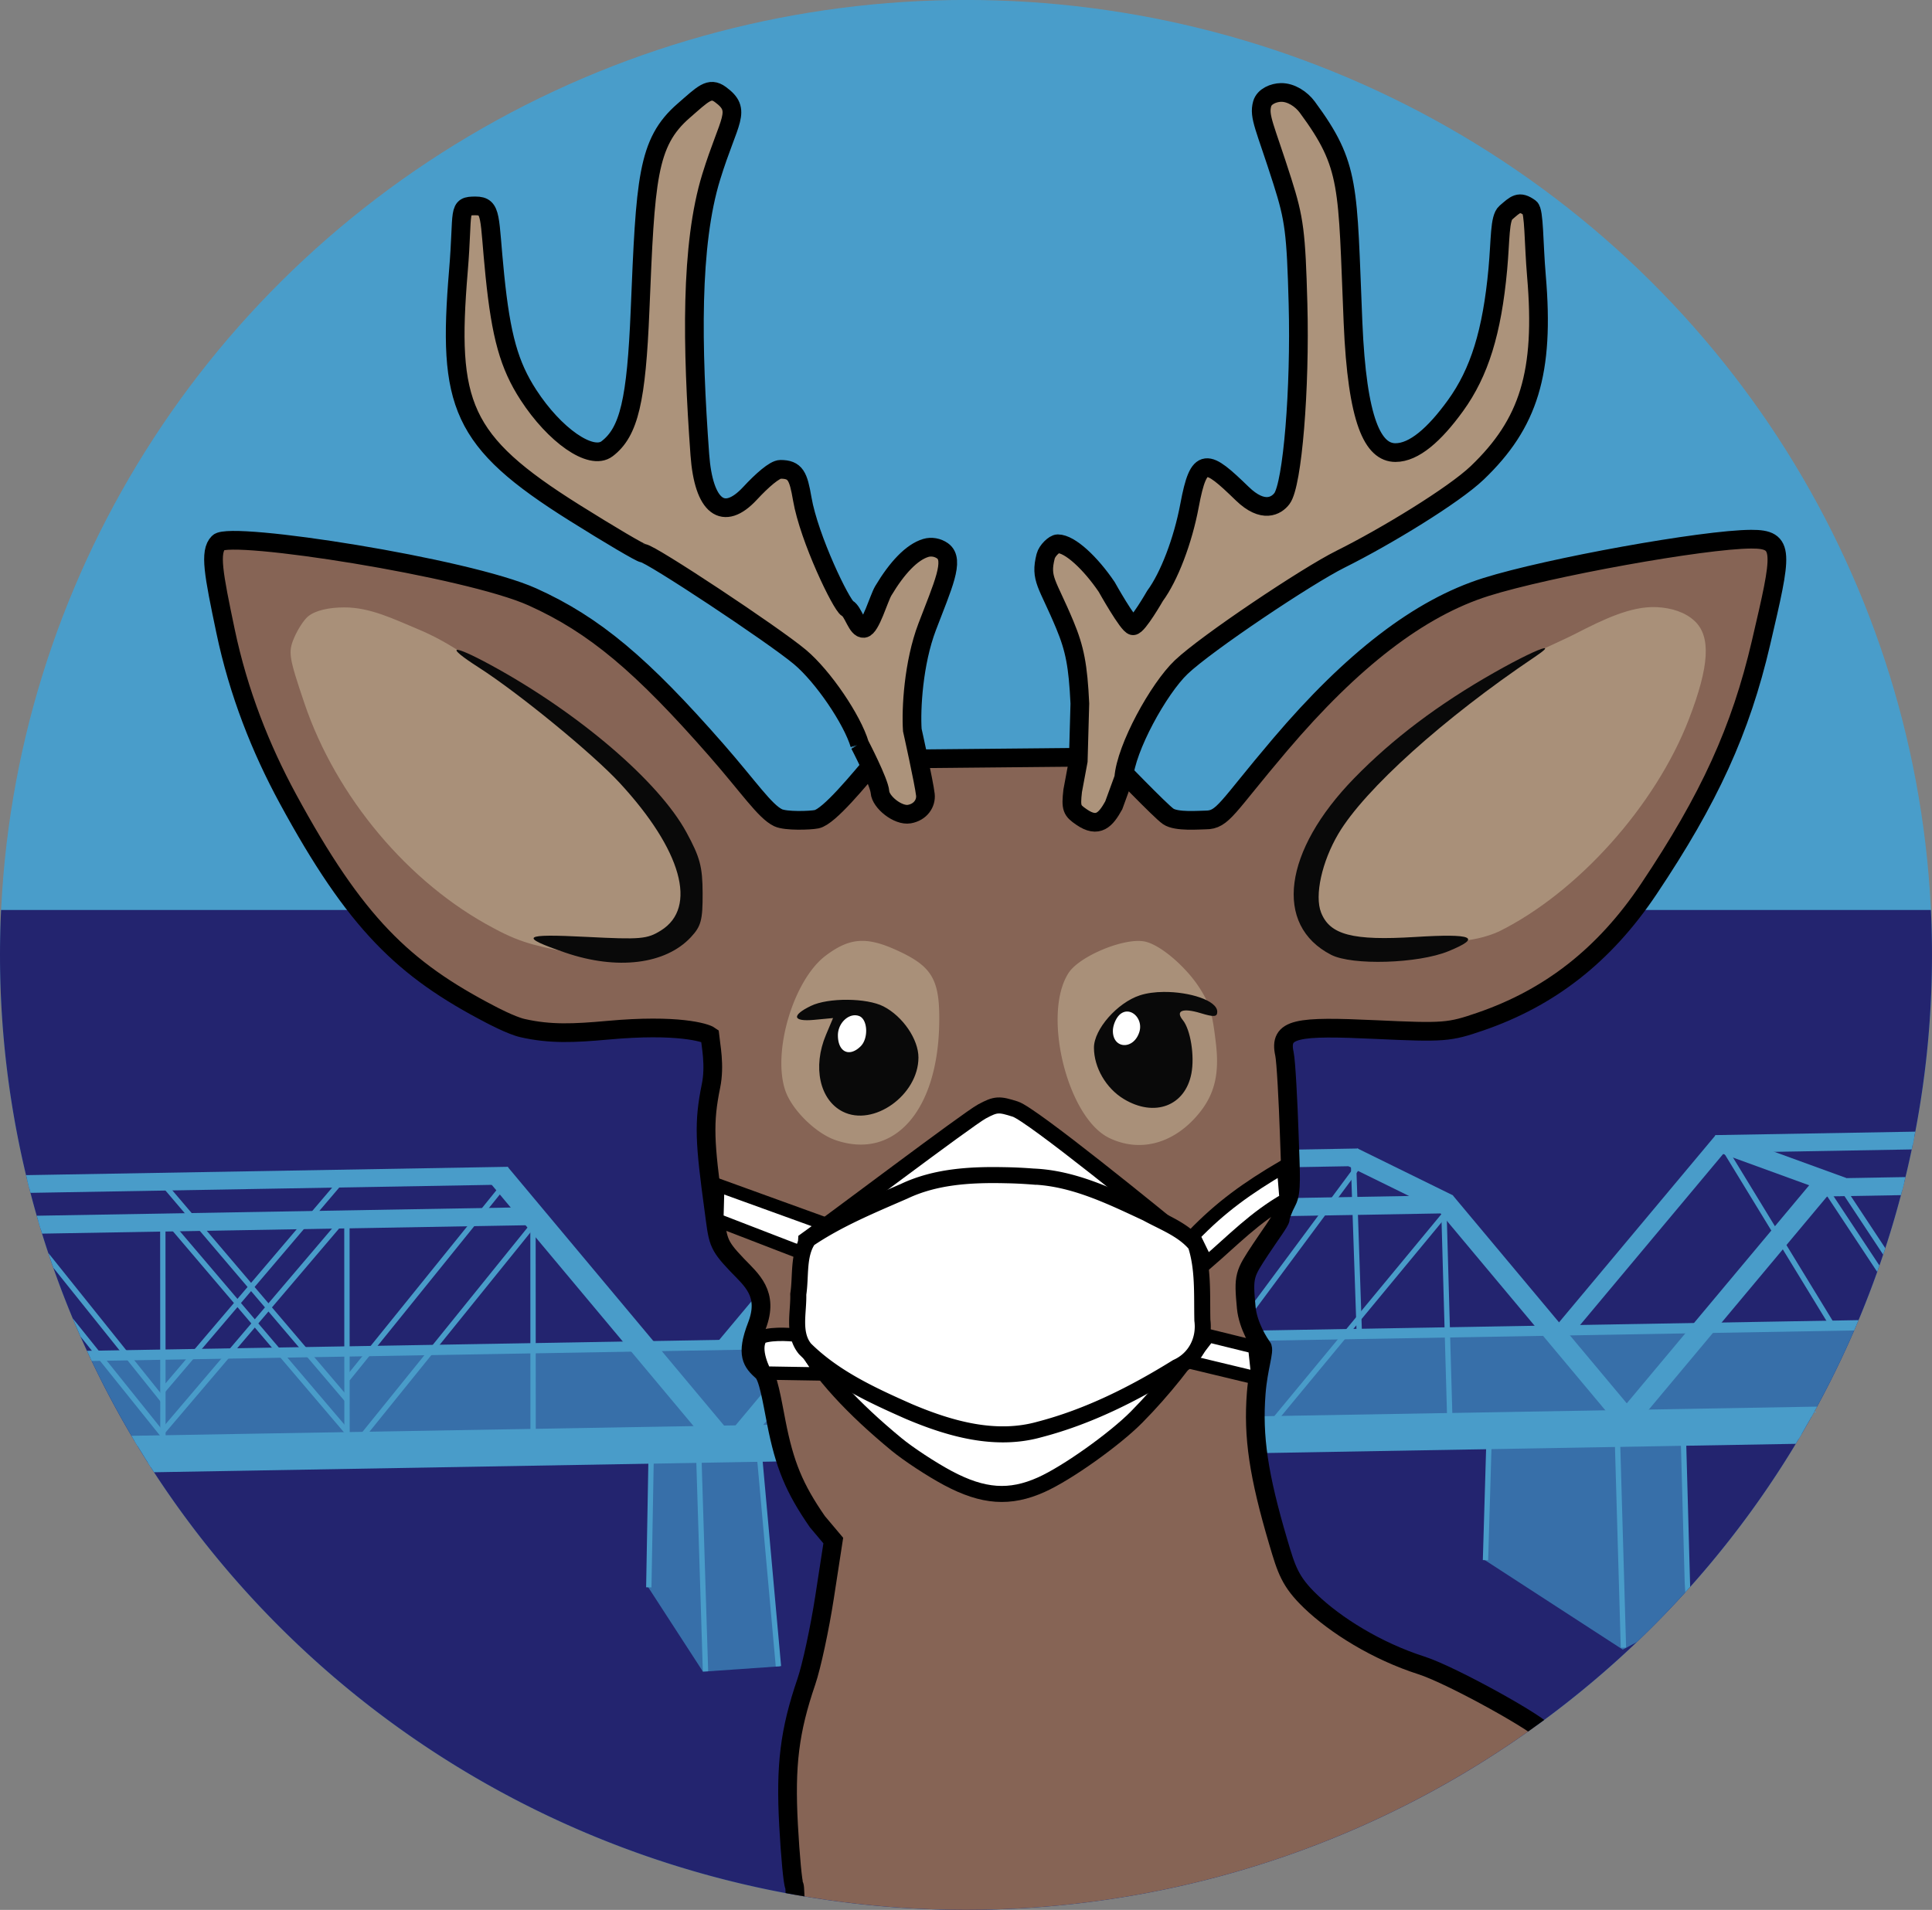 <?xml version="1.0" encoding="UTF-8"?><svg xmlns="http://www.w3.org/2000/svg" width="361.53" height="357.46" viewBox="0 0 361.53 357.46"><rect x="0" y="0" width="361.53" height="357.46" fill="#808080" stroke="none"/><defs><clipPath id="S"><ellipse cx="257.35" cy="255.85" fill="none" rx="180.76" ry="178.73"/></clipPath><clipPath id="a"><ellipse cx="257.35" cy="255.85" fill="none" rx="180.76" ry="178.73"/></clipPath><clipPath id="R"><ellipse cx="257.35" cy="255.85" fill="none" rx="180.76" ry="178.73" transform="rotate(.992)"/></clipPath><clipPath id="Q"><ellipse cx="257.35" cy="255.85" fill="none" rx="180.76" ry="178.73" transform="scale(-1 1) rotate(50.092)"/></clipPath><clipPath id="P"><ellipse cx="257.35" cy="255.85" fill="none" rx="180.76" ry="178.73" transform="scale(-1 1) rotate(50.092)"/></clipPath><clipPath id="O"><ellipse cx="257.35" cy="255.85" fill="none" rx="180.76" ry="178.73"/></clipPath><clipPath id="N"><ellipse cx="257.35" cy="255.85" fill="none" rx="180.76" ry="178.73"/></clipPath><clipPath id="M"><ellipse cx="257.35" cy="255.85" fill="none" rx="180.76" ry="178.73" transform="rotate(.992)"/></clipPath><clipPath id="L"><ellipse cx="257.35" cy="255.85" fill="none" rx="180.76" ry="178.73" transform="rotate(-20.001)"/></clipPath><clipPath id="K"><ellipse cx="257.35" cy="255.85" fill="none" rx="180.76" ry="178.73" transform="rotate(-50.093)"/></clipPath><clipPath id="J"><ellipse cx="257.35" cy="255.85" fill="none" rx="180.76" ry="178.73" transform="rotate(.992)"/></clipPath><clipPath id="I"><ellipse cx="257.35" cy="255.85" fill="none" rx="180.76" ry="178.73"/></clipPath><clipPath id="H"><ellipse cx="257.35" cy="255.85" fill="none" rx="180.76" ry="178.73"/></clipPath><clipPath id="G"><ellipse cx="257.35" cy="255.85" fill="none" rx="180.76" ry="178.73" transform="rotate(-26.169)"/></clipPath><clipPath id="F"><ellipse cx="257.35" cy="255.85" fill="none" rx="180.76" ry="178.73" transform="rotate(.992)"/></clipPath><clipPath id="E"><ellipse cx="257.35" cy="255.85" fill="none" rx="180.76" ry="178.73" transform="rotate(-50.093)"/></clipPath><clipPath id="D"><ellipse cx="257.35" cy="255.85" fill="none" rx="180.76" ry="178.73"/></clipPath><clipPath id="C"><ellipse cx="257.35" cy="255.85" fill="none" rx="180.76" ry="178.73"/></clipPath><clipPath id="B"><ellipse cx="257.35" cy="255.85" fill="none" rx="180.76" ry="178.73"/></clipPath><clipPath id="A"><ellipse cx="257.35" cy="255.85" fill="none" rx="180.76" ry="178.73"/></clipPath><clipPath id="z"><ellipse cx="257.35" cy="255.85" fill="none" rx="180.76" ry="178.73"/></clipPath><clipPath id="y"><ellipse cx="257.35" cy="255.85" fill="none" rx="180.76" ry="178.73"/></clipPath><clipPath id="x"><ellipse cx="257.35" cy="255.85" fill="none" rx="180.76" ry="178.73"/></clipPath><clipPath id="w"><ellipse cx="257.35" cy="255.85" fill="none" rx="180.76" ry="178.73"/></clipPath><clipPath id="v"><ellipse cx="257.35" cy="255.85" fill="none" rx="180.76" ry="178.73"/></clipPath><clipPath id="u"><ellipse cx="257.35" cy="255.85" fill="none" rx="180.76" ry="178.73"/></clipPath><clipPath id="t"><ellipse cx="257.35" cy="255.85" fill="none" rx="180.76" ry="178.73"/></clipPath><clipPath id="s"><ellipse cx="257.35" cy="255.85" fill="none" rx="180.76" ry="178.73" transform="rotate(.992)"/></clipPath><clipPath id="r"><ellipse cx="257.35" cy="255.85" fill="none" rx="180.76" ry="178.73" transform="rotate(.992)"/></clipPath><clipPath id="q"><ellipse cx="257.35" cy="255.85" fill="none" rx="180.76" ry="178.73" transform="rotate(.992)"/></clipPath><clipPath id="p"><ellipse cx="257.35" cy="255.85" fill="none" rx="180.76" ry="178.73"/></clipPath><clipPath id="o"><ellipse cx="257.35" cy="255.85" fill="none" rx="180.76" ry="178.73"/></clipPath><clipPath id="n"><ellipse cx="257.35" cy="255.85" fill="none" rx="180.76" ry="178.73"/></clipPath><clipPath id="m"><ellipse cx="257.35" cy="255.85" fill="none" rx="180.76" ry="178.73" transform="rotate(.992)"/></clipPath><clipPath id="l"><ellipse cx="257.35" cy="255.85" fill="none" rx="180.76" ry="178.73" transform="rotate(.992)"/></clipPath><clipPath id="k"><ellipse cx="257.35" cy="255.85" fill="none" rx="180.76" ry="178.73" transform="scale(-1 1) rotate(50.092)"/></clipPath><clipPath id="j"><ellipse cx="257.35" cy="255.85" fill="none" rx="180.76" ry="178.73" transform="scale(-1 1) rotate(50.092)"/></clipPath><clipPath id="i"><ellipse cx="257.35" cy="255.85" fill="none" rx="180.76" ry="178.73"/></clipPath><clipPath id="h"><ellipse cx="257.35" cy="255.85" fill="none" rx="180.76" ry="178.73"/></clipPath><clipPath id="g"><ellipse cx="257.35" cy="255.85" fill="none" rx="180.76" ry="178.73"/></clipPath><clipPath id="f"><ellipse cx="257.35" cy="255.85" fill="none" rx="180.76" ry="178.73"/></clipPath><clipPath id="e"><ellipse cx="257.35" cy="255.85" fill="none" rx="180.76" ry="178.73"/></clipPath><clipPath id="d"><ellipse cx="257.35" cy="255.85" fill="none" rx="180.76" ry="178.73"/></clipPath><clipPath id="c"><ellipse cx="257.35" cy="255.85" fill="none" rx="180.76" ry="178.73"/></clipPath><clipPath id="b"><ellipse cx="257.35" cy="255.85" fill="none" rx="180.76" ry="178.73"/></clipPath></defs><g transform="translate(-76.582 -77.127)"><ellipse cx="257.35" cy="255.85" fill="#499dca" rx="180.76" ry="178.73"/><path fill="#23246f" d="M437.91 247.44a180.76 178.73 0 0 1-87.733 161.78 180.76 178.73 0 0 1-185.66 0 180.76 178.73 0 0 1-87.733-161.78"/></g><g clip-path="url(#a)" transform="translate(-76.582 -77.127)"><path fill="#376fa9" d="m197.75 374 .625-25.25H219l3.5 40.25-14.375 1z" clip-path="url(#b)"/><g fill="none" stroke="#499cc9"><path d="m222.25 389-3.5-38.875" clip-path="url(#c)"/><path d="m208.6 389.95-1.246-40.068" clip-path="url(#d)"/><path d="m197.99 374.22.433-24.208" clip-path="url(#e)"/></g><path fill="#376fa9" d="m354.25 369 .875-24.471 36.75-.15v35.246l-11.625 6.25z" clip-path="url(#f)"/><g fill="none" stroke="#499cc9"><path d="m392.52 380-.922-33.521" clip-path="url(#g)"/><path d="m380.37 385.51-1.121-38.867" clip-path="url(#h)"/><path d="m354.56 369.13.641-21.738" clip-path="url(#i)"/></g><g fill="#499cc9"><path d="M-32.945 490.79h47.076v3.344h-47.076z" clip-path="url(#j)" transform="scale(-1 1) rotate(50.092)"/><path d="M71.411 372.35h47.076v3.344H71.411z" clip-path="url(#k)" transform="scale(-1 1) rotate(50.092)"/><path stroke="#499cc9" stroke-width="1.868" d="M393.42 297.35h40.806v1.45H393.42z" clip-path="url(#l)" transform="rotate(-.992)"/><path stroke="#499cc9" stroke-width="1.868" d="M235.6 298.7h89.064v1.42H235.6z" clip-path="url(#m)" transform="rotate(-.992)"/></g><g fill="none" stroke="#499cc9"><path d="m330.95 326.85-1.121-32.967" clip-path="url(#n)"/><path d="m307.17 327.18 24.131-32.534" clip-path="url(#o)"/><path d="m419.28 324.89-20.258-33.191" clip-path="url(#p)"/></g><path fill="#499cc9" stroke="#499cc9" stroke-width="1.868" d="M73.859 299.37h91.701v1.46H73.859z" clip-path="url(#q)" transform="rotate(-.992)"/><path fill="#376fa9" d="M81.229 332.89h338.53v15.705H81.229z" clip-path="url(#r)" transform="rotate(-.992)"/><path fill="#499cc9" stroke="#499cc9" stroke-width="1.868" d="M84.39 332.44h334.37v.051H84.39z" clip-path="url(#s)" transform="rotate(-.992)"/><g fill="none" stroke="#499cc9"><path d="m107.12 344.97 33.04-38.829" clip-path="url(#t)"/><path d="m107.05 337.41 33.254-39.079" clip-path="url(#u)"/><path d="m143.88 346.57 32.033-39.664" clip-path="url(#v)"/><path d="m141.64 335.16 29.647-36.722" clip-path="url(#w)"/><path d="m141.41 344.97-33.04-38.829" clip-path="url(#x)"/><path d="m141.42 338.98-34.6-40.656" clip-path="url(#y)"/><path d="m107.04 345.66-31.909-39.764" clip-path="url(#z)"/><path d="m107.02 339.14-22.769-28.42" clip-path="url(#A)"/><path d="m107.07 346.83-.021-40.343" clip-path="url(#B)"/><path d="m141.52 346.34-.021-40.343" clip-path="url(#C)"/><path d="m176.34 345.34-.021-39.105" clip-path="url(#D)"/></g><g fill="#499cc9"><path d="M336.81 57.971h65.538v4.445H336.81z" clip-path="url(#E)" transform="rotate(50.093)"/><path stroke="#499cc9" stroke-width="1.868" d="M74.06 307h96.78v1.5H74.06z" clip-path="url(#F)" transform="rotate(-.992)"/><path d="M425.51 116.33h19.95v3.732h-19.95z" clip-path="url(#G)" transform="rotate(26.169)"/></g><path fill="none" stroke="#499cc9" d="m347.88 342.65-1.121-39.621" clip-path="url(#H)"/><path fill="none" stroke="#499cc9" d="m314.3 343.85 33.665-40.704" clip-path="url(#I)"/><g fill="#499cc9"><path stroke="#499cc9" stroke-width="1.868" d="M244.41 307.75h96.78v1.5h-96.78z" clip-path="url(#J)" transform="rotate(-.992)"/><path d="M454.3-74.274h54.029v3.911H454.3z" clip-path="url(#K)" transform="rotate(50.093)"/><rect width="23.578" height="3.658" x="474.81" y="135.29" clip-path="url(#L)" ry="0" transform="rotate(20.001)"/><path stroke="#499cc9" stroke-width="1.868" d="M412.87 305.82h19.985v1.5H412.87z" clip-path="url(#M)" transform="rotate(-.992)"/></g><path fill="none" stroke="#499cc9" d="m429.77 317.16-11.798-17.844" clip-path="url(#N)"/><path fill="none" stroke="#499cc9" d="m433.02 317.16-11.798-17.844" clip-path="url(#O)"/><g fill="#499cc9"><path d="M-38.856 510.24h56.867v3.911h-56.867z" clip-path="url(#P)" transform="scale(-1 1) rotate(50.092)"/><path d="M72.476 384.96h56.867v3.911H72.476z" clip-path="url(#Q)" transform="scale(-1 1) rotate(50.092)"/><path stroke="#499cc9" stroke-width="1.868" d="M90.212 348.49h322.98v5.026H90.212z" clip-path="url(#R)" transform="rotate(-.992)"/></g></g><g clip-path="url(#S)" transform="translate(-76.582 -77.127)"><path fill="#866455" stroke="#000" stroke-width="3.5" d="M365.63 401.54c.06-1.18-17.329-10.881-23.062-12.713-8.392-2.682-16.106-7.535-20.754-12.002-3.829-3.68-4.495-5.896-6.018-11.043-3.705-12.522-4.776-19.756-4.138-27.93.37-4.75 1.637-8.01 1.095-8.656-.485-.579-2.643-3.945-2.962-7.326-.567-5.99-.377-6.27 2.71-10.947 1.743-2.64 3.671-5.21 3.674-5.71s.569-1.973 1.256-3.277c.935-1.773.66-4.979.399-12.734-.193-5.7-.592-13.466-.89-14.814-1.069-4.855 2.246-5.253 17.13-4.562 12.734.59 13.68.517 19.576-1.512 12.764-4.393 23.06-12.236 31.473-24.797 11.342-16.934 17.19-29.764 20.992-46.055 3.976-17.036 4.546-19.448-1.84-19.42-8.95.04-37.962 5.285-49.613 8.947-12.475 3.921-25.08 13.673-38.52 29.496-10.06 11.846-10.686 14.11-13.94 14.11-1.134 0-5.472.405-7.017-.672-1.532-1.067-9.79-9.702-11.246-11.117l-43.315.414c-3.27 3.839-8.876 10.763-11.228 11.237-1.191.24-5.766.404-7.201-.278-2.476-1.176-5.52-5.769-11.506-12.609-14.006-16.005-22.841-23.476-34.462-28.719-12.24-5.521-56.522-12.402-58.754-10.172-1.722 1.722-.923 5.855 1.313 16.533 2.43 11.605 6.619 22.094 11.651 31.371 12.681 23.378 21.684 31.971 37.959 40.428 0 0 3.827 2.049 5.97 2.536 5.193 1.18 9.63.974 15.974.398 13.09-1.189 18.283.46 19.078 1.023.176 1.737 1.002 5.566.216 9.405-1.41 6.886-1.176 10.568.523 23.055.82 6.022.584 6.501 4.38 10.473 2.634 2.754 6.002 5.357 3.69 11.348-2.127 5.505-.896 6.859 1.042 8.603 1.07.963 1.753 5.217 2.587 9.496 1.549 7.948 3.364 12.334 7.69 18.586l2.973 3.53-1.636 10.619c-.9 5.84-2.431 12.945-3.403 15.789-3.147 9.212-3.94 15.619-3.33 26.85.315 5.794.796 10.894 1.07 11.334.275.44.034 8.129 1.014 8.129 50.833 5.249 100.39 5.4 139.4-36.645z"/><path fill="#a99079" d="M237.25 253.25c-2.048.163-3.947 1.067-6.176 2.75-5.973 4.509-9.99 17.893-7.558 25.184 1.202 3.605 5.68 8.043 9.412 9.328 10.948 3.77 19.128-5.423 19.408-21.812.141-8.267-1.278-10.702-8.018-13.756-2.824-1.28-5.02-1.857-7.068-1.693zm51.84 0c-4.17.23-10.75 3.216-12.539 5.963-5.007 7.688-.263 27.063 7.56 30.879 5.494 2.68 11.529 1.274 16.12-3.756 3.47-3.802 4.585-7.73 3.9-13.746s-1.21-7.754-3.32-10.92c-2.422-3.634-7.125-7.79-10.102-8.342a6.908 6.908 0 0 0-1.62-.078z"/><path fill="#090909" d="M235.16 264.25c-2.596-.02-5.205.357-6.82 1.137-3.706 1.787-3.438 2.996.58 2.617l3.55-.336-1.324 3.139c-2.532 5.998-1.185 12.188 3.13 14.37 5.748 2.91 14.16-3.093 14.173-10.114.007-3.415-2.934-7.72-6.545-9.575-1.562-.803-4.147-1.219-6.744-1.238zm59.19-1.47c-1.604.013-3.163.21-4.473.639-4.216 1.377-8.586 6.356-8.586 9.785 0 3.724 2.259 7.61 5.59 9.621 5.754 3.472 11.492 1.297 12.646-4.793.624-3.29-.169-8.209-1.605-9.973-1.446-1.775-.033-2.33 3.336-1.306 2.502.76 3.105.708 3.105-.262 0-2.117-5.203-3.749-10.014-3.71z"/><path fill="#fff" d="M236.66 267.15c-1.64-.064-3.283 1.68-3.283 3.742 0 3.138 2.13 4.167 4.26 2.059 1.5-1.485 1.323-5.05-.28-5.658a2.19 2.19 0 0 0-.697-.143zm50.83-.7c-.429.002-.868.153-1.28.49-.756.622-1.376 2.037-1.376 3.145 0 3.393 3.867 3.569 4.94.224.612-1.91-.643-3.717-2.1-3.851a1.871 1.871 0 0 0-.184-.008z"/><path fill="#a99079" d="M141.06 190.81c-2.885.001-5.428.535-6.84 1.693-.764.628-1.939 2.44-2.61 4.028-1.127 2.67-.982 3.586 1.932 12.207 5.934 17.55 19.5 33.695 35.352 42.078 5.971 3.249 8.72 3.344 16.347 5.118 13.128 3.052 19.38-5.206 19.38-11.716 0-10.426-15.216-27.146-40.816-44.376-3.172-2.135-5.924-3.673-9.128-5.007-4.37-1.82-8.808-4.027-13.617-4.025zm245.51-.05c2.866.135 5.381.976 7.096 2.57 3.117 2.898 2.802 8.425-1.047 18.408-6.236 16.172-20.82 32.457-35.6 39.756-5.177 2.268-9.758 1.83-16.97 2.256-14.757.913-20.24-3.827-18.62-12.367 5.575-17.658 22.695-29.403 37.062-39.086 3.74-2.522 9.568-4.842 12.908-6.558 5.154-2.65 10.393-5.204 15.17-4.979z"/><path fill="#090909" d="M162.09 198.76c-.441.102.835 1.215 4.068 3.287 7.475 4.79 21.332 16.141 26.39 21.617 11.6 12.562 14.607 23.306 7.726 27.607-2.598 1.624-3.764 1.725-13.928 1.207-12.053-.614-12.781-.078-3.994 2.94 9.692 3.327 18.764 2.213 23.516-2.89 1.91-2.05 2.215-3.193 2.195-8.235-.02-4.954-.487-6.707-3.027-11.38-5.204-9.571-20.257-22.437-36.701-31.366-3.643-1.978-5.803-2.89-6.244-2.787zm203.41-.31c-.909.137-4.559 1.866-9.268 4.537-10.475 5.942-19.042 12.403-26.236 19.785-13.285 13.631-15.1 27.514-4.322 33.061 3.942 2.028 16.28 1.651 21.945-.672 6.357-2.606 4.644-3.339-6.236-2.666-11.671.722-15.948-.39-17.59-4.574-1.25-3.184.147-9.527 3.25-14.768 4.91-8.291 19.78-21.675 36.77-33.092 1.79-1.203 2.232-1.694 1.687-1.611z"/><path fill="#ac937b" stroke="#000" stroke-width="3.5" d="M237.45 216.45c-1.381-4.635-6.822-12.698-11.172-16.35-4.993-4.192-28.029-19.432-29.34-19.432-.434 0-6.218-3.408-12.854-7.57-21.355-13.396-23.805-20.253-21.725-45.217.97-11.633-.24-12.215 3.215-12.215 3.118 0 2.494 2.056 3.61 13.006 1.162 11.408 2.68 16.82 6.269 22.355 4.881 7.529 11.712 12.388 14.732 10.092 4.133-3.142 5.477-9.14 6.168-25.875 1.013-24.56 1.299-31.426 8.156-37.385 3.653-3.174 4.838-4.529 6.86-3.053 4.172 3.047 1.642 4.612-1.692 15.408-3.948 12.787-3.608 31.769-2.137 51.998.717 9.848 4.421 12.613 9.393 7.254 2.235-2.41 4.6-4.496 5.693-4.496 2.818 0 3.347 1.26 4.08 5.527 1.282 7.453 7.33 19.894 8.45 20.504s1.8 3.892 3.07 3.74c1.27-.152 2.808-5.633 3.639-7.025 2.586-4.335 5.35-7.26 7.968-8.037 1.004-.298 2.208-.113 3.145.564 2.33 1.686.023 6.537-2.899 14.207-2.585 6.79-3.039 15.431-2.778 19.318 0 0 2.199 9.862 2.446 12.104.172 1.56-.875 3.25-3 3.625s-5.375-2.25-5.5-4.125-3.799-8.924-3.799-8.924zm39.86 8.69c-.374 3.287-.14 3.661 1.639 4.894 3.144 2.18 4.567.471 6.045-2.173l1.87-5.124c.41-5.631 6.538-16.732 10.763-20.751 4.695-4.467 23.462-17.044 29.805-20.2 8.477-4.217 21.207-11.977 25.582-16.163 9.646-9.23 12.63-18.755 11.08-36.832-.537-6.259-.407-12.156-1.229-12.752-2.013-1.462-2.676-.677-4.5.888-1.192 1.024-.986 5.013-1.498 10.572-1.083 11.762-3.437 19.347-7.926 25.551-3.936 5.441-7.76 8.784-11.225 8.784-4.18 0-7.167-5.717-7.949-24.395-1.073-25.642-.411-29.217-8.553-40.26-1.114-1.512-3.04-2.778-4.918-2.748-1.369.021-3.127.727-3.521 2.115-.687 2.417.54 4.337 3.783 14.545 2.233 7.03 2.556 9.556 2.918 22.834.435 15.93-1.032 33.877-3.004 36.508-1.024 1.366-3.525 2.87-7.43-.916-6.645-6.446-8.102-7.224-9.86 2.193-1.246 6.665-3.831 13.378-6.466 16.955 0 0-3.223 5.613-4.11 5.582-.889-.03-4.938-7.28-4.938-7.28-2.985-4.399-6.844-8.07-9.147-8.07-.647 0-1.998 1.284-2.265 2.335-1.098 4.314.334 5.024 3.595 12.863 1.863 4.476 2.464 7.623 2.803 14.697l-.3 10.759z"/></g><g fill="#fff" stroke="#000"><path stroke-width="2.5" d="m302.75 327.12 8.625 2.125.625 5.875-13-3.125zm-83.02 6.99 10.607.177-4.596-7.248s-4.436-.571-6.718.354c-1.767 2.228.707 6.717.707 6.717zm82.65-20.61c4.993-4.299 8.96-8.5 14.875-11.875l-.5-6.125c-6.862 4.044-11.678 7.499-16.875 12.875zm-91.66-8.03 15.556 6.01 5.127-5.126-20.506-7.425z" transform="translate(-76.582 -77.127)"/><path stroke-width="3" d="M224.838 250.103c-2.308 3.92-7.149 10.076-12.188 15.16-4.018 4.054-12.843 10.393-17.791 12.615-5.885 2.643-10.872 2.291-17.471-1.228-3.07-1.638-7.417-4.493-9.66-6.346-8.108-6.7-14.06-13.052-18.117-20.037l1.236-18.162c4.911-3.485 30.246-22.64 32.886-24.074 2.64-1.434 3.23-1.414 6.258-.448s25.942 19.543 33.885 26.137z"/><path stroke-width="3" d="M187.938 219.953c-6.352-.133-12.897.233-18.732 2.999-6.121 2.667-12.382 5.241-17.927 8.997-2.006 2.909-1.372 6.902-1.902 10.283.106 3.375-1.083 7.35 1.255 10.218 5.419 5.397 12.536 8.675 19.445 11.731 7.628 3.233 16.173 5.682 24.422 3.367 9.156-2.378 17.718-6.696 25.724-11.667 3.446-1.542 5.248-5.073 4.772-8.77-.108-4.712.225-9.622-1.255-14.15-2.335-2.846-6.012-4.164-9.176-5.902-6.75-3.14-13.674-6.554-21.256-6.853a86.17 86.17 0 0 0-5.37-.254z"/></g></svg>
